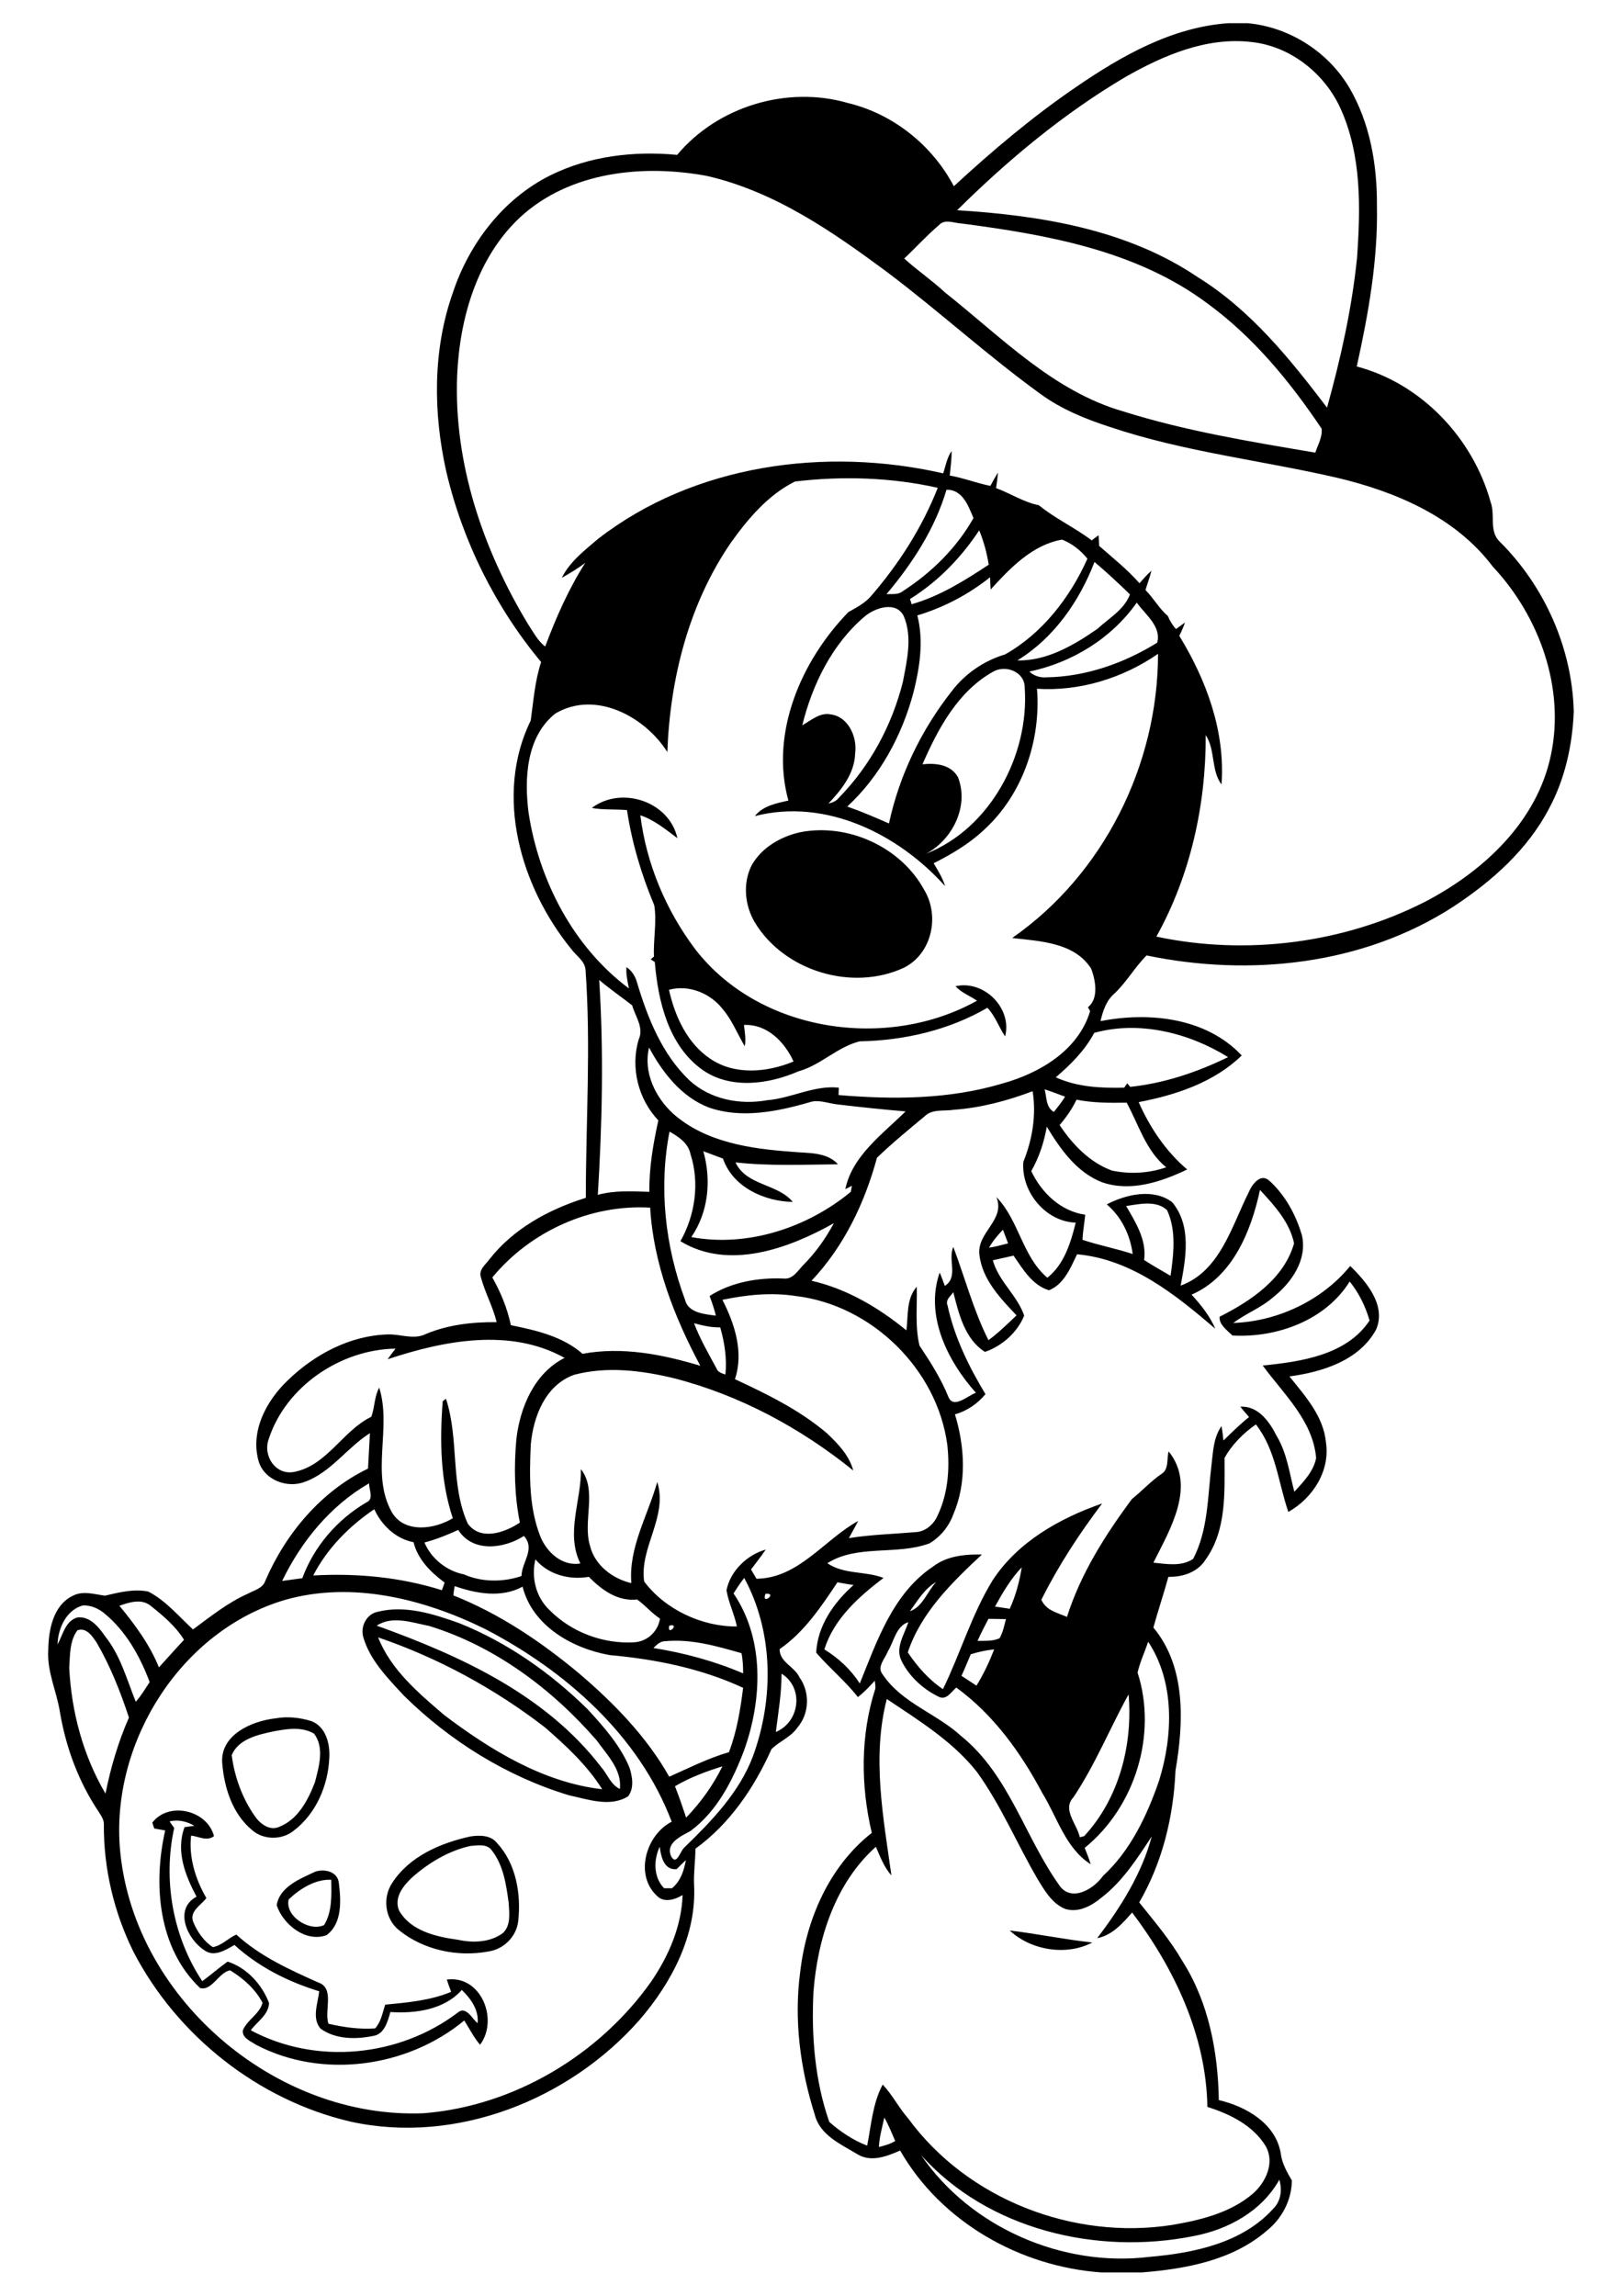 <?xml version="1.0" encoding="utf-8"?>
<!-- Generator: Adobe Illustrator 21.0.2, SVG Export Plug-In . SVG Version: 6.00 Build 0)  -->
<svg version="1.2" baseProfile="tiny" id="Layer_1" xmlns="http://www.w3.org/2000/svg" xmlns:xlink="http://www.w3.org/1999/xlink"
	 x="0px" y="0px" viewBox="0 0 595 842" overflow="scroll" xml:space="preserve">
<path d="M370.4,708c10.1,1.2,20.1,3.3,30.3,4.4C391.2,717.4,378.2,715.3,370.4,708 M105.9,696.6c-1.5,6.1,7.6,12,13,9.4
	c3-4.9,2.7-11.1,2.6-16.6C115.7,689.1,110,692.7,105.9,696.6 M115.7,686.4c3.4-1.1,8.2,0,8.6,4.2c0.8,6.4,1.3,14.8-4.5,19.1
	c-7.6,2.8-16-3.9-18.3-11C102.6,691.9,110.2,689,115.7,686.4 M172.5,677c-8,1.8-15.3,6.2-21.4,11.6c-3.2,3-6.7,7.4-4.7,12.1
	c4.3,7.5,13.6,9.6,21.6,10.7c5.5,1.2,11.7,1,16.4-2.4c3.1-2.8,2.4-7.4,2.2-11.1c-0.9-6.7-1.9-13.8-6.2-19.3
	C178.6,676.1,175.2,676.8,172.5,677 M172.6,673.5c3.4-0.5,7.4-0.5,9.7,2.4c7,7.5,8.9,18.7,7.8,28.6c-0.6,5.7-5.3,10.4-11,11.2
	c-11.2,2.1-23.6-0.5-32.6-7.7c-5.3-4.1-6.3-12-2.6-17.5C150.2,680.8,161.6,675.9,172.6,673.5 M62.2,668c0.4,0.6,1.3,1.8,1.7,2.4
	c-4.2,19.1-0.5,39.9,10.3,56.2c3.1-2.3,6.1-4.9,9.3-7.2c7.1,2.3,12.6,8.4,15.2,15.2c-0.2,4.4-4.4,6.8-6.7,10
	c23.9,12.8,54.3,9.8,75.8-6.4c3.1-2.8,5.3,2.1,7.4,3.8c0.5-4.9-2.5-9-5.8-12.2c-6.5,7.3-17,8.7-26.2,8.1c-1,3.5-2.2,8.3-6.5,8.8
	c-6.3,1.3-13.7,1.2-19.1-2.7c-3.3-3.8-1-9.3-0.5-13.7c-11.4-3.5-22.2-8.9-31.1-17c-3.3,1.9-7.5,4.6-11.1,1.9
	c-6.3-4.1-11.2-15.1-2.8-19.6c-4.1-7.7-7.7-16.7-4.4-25.5c0.9-0.1,2.7-0.4,3.6-0.5C68.6,668,65.3,667.2,62.2,668 M55.9,668.4
	c6.1-7.9,20.2-4.5,22.6,5c-2.6,2-5.6,0.1-8.4-0.2c-0.9,8,1.6,16,5.6,22.9c-1.9,2.6-6.4,4.9-4.8,8.8c1.5,3.6,3.9,7.1,7.2,9.2
	c3.3-0.6,5.6-3.3,8.6-4.6c8.6,7.9,19.4,12.8,29.9,17.5c6.4,2.1,2.2,10.3,3.9,15.2c5.6,1.3,11.3,2.1,17.1,1.7
	c2.2-2.4,2.7-5.7,3.7-8.7c8.2-0.8,16.5-1.5,24.2-4.7c-0.6-1.5-1.1-3-1.6-4.5c12.6-1.7,19.1,14.7,12.2,23.9c-2.3-2.7-3.9-5.9-5.8-8.9
	c-20.9,17.3-52.2,21.6-76.4,8.9c-1.9-1.3-5.2-2.5-4.8-5.3c1.5-3.8,6.2-6,7.2-10.1c-2.6-5-7.1-9-11.9-11.9c-4.1,0.7-6.7,7.7-11,6.5
	C58,714.5,56.1,691,60.6,671.3c-1.3-0.2-2.7-0.5-4-0.7C56.4,670.1,56,669,55.9,668.4 M100.2,635c-5.6,1.2-12.8,2.8-15.2,8.7
	c1,7.8,3.8,15.6,8.3,22.1c1.9,2.9,5.5,5.8,9.1,4.2c6.9-2.7,10.6-9.8,13.1-16.3c1.5-5.7,3.6-12.8-0.3-17.9
	C110.6,633.1,105,634.1,100.2,635 M101,630.2c4.4-0.8,9-0.3,13.2,1c5.3,2,6.9,8.3,6.6,13.4c-0.4,10.2-4.9,20.7-13.2,26.9
	c-4.3,3.4-11,3.3-15.1-0.3c-7.3-6-10.3-15.7-11-24.8C80.9,636.2,92.3,631.2,101,630.2 M138.7,600.5c4.7,11.9,14.9,20.5,24.4,28.6
	c17,12.8,36.2,24.6,57.8,27.1c-5.5-8.8-13.2-15.9-21-22.7C181.5,619.3,160.7,608,138.7,600.5 M138.2,596.2
	c30.6,11,61.9,25.3,82.2,51.7c2.4,2.7,3.6,6.6,7,8.2c0.8-7-4.7-12.5-8.5-17.8c-16.4-18.9-37.4-34.6-61.5-42
	C151.2,595.1,143.9,592.4,138.2,596.2 M138.6,591.1c10.1-2.5,20.4,0.8,29.9,4.2c17.7,7.1,33.6,18.3,47.1,31.6
	c5.9,6.4,11.9,13.2,15.3,21.3c1.1,3.4,1.8,7.6-0.5,10.6c-6.6,4.1-14.7,1.1-21.7-0.4c-22.8-6.9-43.7-19.9-60.6-36.6
	c-5.9-6.4-12.5-13-14.9-21.6C132.2,596.4,134.5,591.9,138.6,591.1 M293.6,305.2c17.6-3.4,37,5.5,45.5,21.3
	c5.7,9.6,2.7,23.3-7.5,28.4c-18.9,8.8-43.9,1.3-54.7-16.6c-3.7-6.2-4.5-14.3-1.2-20.9C279.4,310.8,286.4,306.8,293.6,305.2
	 M245.4,363c2.2,9.8,6.7,19.7,15.3,25.4c9,6,20.8,4.9,30.4,0.9c-3.3-7.2-9.7-13.8-18.2-13.4c0.3,2.6,0.8,5.2,0.3,7.8
	c-2.7-4.5-4.6-9.5-8-13.5C260.7,364.3,252.7,361,245.4,363 M217.1,296.3c10.9-8.2,28.4-2.4,31.4,11.1c-4.3-3.2-8.5-6.7-13.6-8.4
	c2.2,17.8,9.4,34.9,20.2,49.2c23.6,30.5,70.4,37.2,103.3,18.8c-2.6-1.8-5.7-2.9-7.9-5.3c10.4-2.4,20.9,8,18.2,18.4
	c-2.3-3.4-3.6-7.5-6.5-10.5c-14.1,8.2-30.5,12-46.8,12.3c-8.2,2-14.4,8.8-22.5,11c-11,4.8-25,6.7-35.3-0.6
	c-12.4-8.9-16.2-25.1-17.4-39.5c-0.5-0.3-1-0.6-1.5-1c0.3-0.2,0.9-0.7,1.2-1c-0.3-6.3,1.1-12.6,0.1-18.8c-4.7-11.2-8.2-22.9-10-34.9
	C225.7,296.7,221.3,297.1,217.1,296.3 M337.9,790.4c18.1,26.5,51.9,41.2,83.7,37.3c16.2-1.4,34-5,45.4-17.6c2.9-2.8,3.4-7,2.3-10.7
	c-6.5,11.6-18.8,18.3-31.6,20.7C402.4,827.1,362.5,817.8,337.9,790.4 M324.4,776.6c-0.8,3.6-1.8,7.1-2,10.8c2.1-0.5,4.2-1.1,6-2.2
	C327.1,782.3,326,779.4,324.4,776.6 M243.6,692.5c0.7,0,2.2,0,2.9,0c3.1-2.5,4.4-6.4,5.1-10.3c-1.1,1-2.3,2.2-3.4,3.3
	c-4.7,0.4-5.7-4.6-6.2-8.2C239.7,682.1,239.7,688.5,243.6,692.5 M247.6,655.1c1.5,3.8,2.8,7.6,4.1,11.5c5.4-5.6,9.9-11.9,13.3-18.8
	C258.9,649.7,253,651.9,247.6,655.1 M325.3,623.1c-5.5,21.4-1.3,43.3,1.7,64.7c-2.7-3-4.1-6.8-5.7-10.5
	c-14.9,13.3-21.4,33.7-22.9,53.2c-0.8,16.1,0.5,32.5,5.8,47.7c4.1,3.6,8.7,6.7,13.9,8.7c1.5-7.5,2-15.5,5.7-22.4
	c3.6,3.8,5.9,8.5,9.4,12.5c21.8,29.7,60.6,44.6,96.7,39c10.5-1.8,21.4-4.4,29.7-11.5c4.8-4.2,8.1-11.4,4.7-17.4
	c-4.6-7.6-13.1-11.8-21.4-14.4c-0.4-26.1-12.1-50.8-27.6-71.3c-3.5,4-7.4,8.4-12.8,9.4c8.5-11.2,16.3-23.5,20-37.3
	c-5.3,8-10.6,16.4-18.4,22.4c-3.6,3-8.4,5.7-13.3,4.2c-4.8-1.9-7.6-6.7-10.2-11c-7.6-13-13.4-27-22.2-39.2
	C349.6,638.7,337.1,631,325.3,623.1 M393.8,659.1c-4.3,4.6,1.3,9.8,2.3,14.7c0.4-0.1,1.2-0.3,1.6-0.4c12.8-13.8,17.9-33.5,16.3-52
	C407.2,633.7,401.8,647.1,393.8,659.1 M286.7,613.8c0,7.2-1.2,14.3-2.1,21.4C293.4,631.5,295,619,286.7,613.8 M356.1,606.7
	c-1.1,2.6-2.2,5.3-3.4,7.9c1.8,1.2,3.7,2.4,5.5,3.6c2.6-4.2,4.7-8.7,6.5-13.3C361.8,605.2,358.9,605.8,356.1,606.7 M244,601.9
	c-1.8,0-3.1,1.3-4.3,2.5c11.3,1.8,22.4,4.8,32.9,9.3c0-2.5-0.1-5-0.6-7.4C262.9,603.7,253.6,601,244,601.9 M28.4,597.9
	c-2.9,3.9-2.7,9.1-3,13.8c0.8,16.1,5.1,32.2,13.3,46.1c1.9-9.6,4.7-19,8.6-27.9c-3.1-9.4-6.8-18.8-11.8-27.4
	C34,600.2,31.7,596.7,28.4,597.9 M245.5,596.2C244.6,600.4,249.7,595.1,245.5,596.2 M325.7,605.6c-1,2.7-4.2,5.7-1.9,8.5
	c7,10.5,19.8,14.3,28.8,22.6c17.7,14.3,23.4,37.4,36.4,55.3c4.5,5.5,12.4,0.6,15.6-4c10.1-9.3,16.2-22.2,20.6-35
	c5.1-16.5,5.8-36-4-50.9c-1.3,3.8-3,7.4-3.9,11.3c7.3,22.7-0.9,49.3-19.4,64.3c0.8,2,1.6,4,2.2,6c-9.2-5.8-12.3-17.3-17.8-26.2
	c-7.8-14.7-17.9-28.7-31.5-38.6c-1.9,1.6-3.7,4.9-6.6,3.3c-5.7-2.8-10.7-7.4-13.5-13.1c-2.4-4.8,1.1-9.7,2.5-14.2
	C328.6,596.5,328,601.9,325.7,605.6 M358.6,601.8c2.7-0.1,5.6,0.2,8.1-1c1.2-2.2,1.7-4.6,2.3-7c-2.1,0-4.3-0.1-6.4-0.1
	C361.2,596.4,359.8,599,358.6,601.8 M21.1,603.1c2-3.6,2.8-8.5,7.2-9.9c4.7-0.6,8,3.6,10.4,7.1c5.5,6.9,7.8,15.6,11.1,23.8
	c2-2.2,3.5-4.8,5.1-7.2c-3.5-9.4-8.7-18.7-16.5-25.1c-2.2-1.9-5.2-3.2-8.1-3C24.2,590.6,21.3,597.2,21.1,603.1 M43.8,588.9
	c5.7,6.9,11.1,14.2,14.5,22.6c3.1-3.4,6.1-6.8,9.2-10.1c-3-4.9-7.5-8.7-12-12.3C52.1,586.1,47.5,587.6,43.8,588.9 M280.8,584.5
	C279.1,589,285.5,584.1,280.8,584.5 M104.4,586.8c-37.7,11.2-63.1,51.2-60.5,89.9c3.9,55.2,56.9,100.8,111.8,98.3
	c33-2.7,64.2-21.4,83.2-48.3c6.4-9.4,11.1-20.2,11.5-31.7c-2.8,1.7-6.9,3-9.5,0.2c-8.2-7.7-3.9-22.3,5.5-27.1
	c-12-31.6-38.9-55.3-68.3-70.6C155.6,586.4,129.1,579.7,104.4,586.8 M166.8,581.7c-0.2,1.1-0.4,2.2-0.5,3.4
	c16.9,6.7,32.2,17,46.1,28.6c12.8,10.9,24.8,23.2,33.1,37.9c7.2-3.2,14.3-6.8,21.9-9c2.9-7.6,4.2-15.6,5.2-23.6
	c-15.3-7.1-32.1-10.5-48.9-12c-13.7-2.4-28.4-10.7-32-25.1C184,586.1,174.8,584.5,166.8,581.7 M333.8,590.9
	c4.6-1.5,6.4-7.3,9.6-10.7C339.2,582.6,336.6,587,333.8,590.9 M269.1,584.4c11.4,16.8,10.5,38.9,3.9,57.4
	c-4.2,11.2-10,22.5-19.7,29.7c-3.4,1.9-9.3,4.4-7.1,9.3c2,3.6,3.3-1.9,4.8-3.2c10-9.7,20.2-20.2,25.2-33.5c7.7-21,7.6-45.5-3.2-65.4
	C271.6,580.5,270.3,582.4,269.1,584.4 M365,589.2c1.8,0.3,3.6,0.5,5.4,0.8c2.2-4.8,3.6-10,4.4-15.2C370.8,579,367.8,584.1,365,589.2
	 M196.4,571.9c-1.6,6.6,0.2,13.9,5.2,18.6c8,8.1,19.7,12.5,31.1,11.8c4.8-0.3,8.7-4,9.4-8.7c-3.1-2-5.4-4.9-8.4-7
	c-7.1,0.8-13-3.5-17.7-8.3C208.9,579.5,201.3,577.6,196.4,571.9 M155.7,565.7c2.5,6,8.3,10.5,14.5,11.7c6.5,2.9,14.4,2.9,21.1,0.6
	c0.1-5.2,5.2-9.8,0.9-14.7c-7.3,4.7-18.8,6.2-24.1-2.2C164.1,562.9,160,564.6,155.7,565.7 M114.9,577.8c15.9-0.9,32,0.6,47.2,5.4
	c0.3-0.9,0.7-1.8,1-2.8c-5.1-3.8-9.8-8.4-11.4-14.8c-6.6-1.3-11.7-6.2-14.4-12.1C128.1,559.7,120,567.9,114.9,577.8 M103.5,579.8
	c2.5-0.3,4.9-0.7,7.4-1c4.3-11.7,12.8-21.5,23.5-27.8c2.9-1.2,0.9-4.7,1-7C121.3,552.1,110.5,565.3,103.5,579.8 M142.2,498.5
	c0.9-1.3,1.9-2.6,2.9-3.9c-20.1,0.3-40.2,13.8-46.5,33.1c-2.3,6.2,2.5,13.5,9.4,12.1c12-2.4,17.7-15.1,28.2-20.2
	c1.3-3.5,1.1-7.4,2.9-10.7c4.7,14.8-3.3,31.7,4.7,45.8c4.6,7.7,15.6,6.2,22.3,2.1c-4.6-13.8-4.8-28.6-3.7-42.9
	c0.3-0.2,0.9-0.7,1.2-0.9c4.9,14.9,1.5,31.4,8,45.8c4.7,6.4,13.6,3.3,19.1-0.4c-2-10-2.2-20.3-1.3-30.4c1.3-11.8,6.6-24.4,17.7-30
	C187.2,486.9,162.9,491.6,142.2,498.5 M254.6,485.3c2.2,5.8,5.3,11.1,8.2,16.5c0.5,1.4,2,1.9,3.3,2.3c0.6-5.9-0.3-11.7-1.9-17.3
	C260.9,486.9,257.7,486.1,254.6,485.3 M265,476.7c4.5,8.8,7.9,19.2,4.6,29.1c11.8,5.5,23.7,11.3,33.7,19.8c4.1,3.9,8.2,8.1,9.7,13.7
	c-19.3-15.6-41.6-27.6-65.6-33.8c-12-2.9-24.7-4.5-36.8-1.3c-10.6,3.8-15,15.4-15.9,25.7c-0.5,11.3-0.7,23.1,3.6,33.8
	c2.4,5.7,8,10.8,14.6,9.7c-5.5-11.1,0.4-23.1,0.2-34.6c6.1,7.8,0.6,19,3.3,28c1.7,7.2,8.3,12.2,15.2,13.8c-1.1-13,6.1-24.9,9.5-37.1
	c4,12.8-6.6,24-4.8,36.5c7.7,10.3,21.2,16.6,34,16.5c-0.9-4.6-3.1-8.8-3.8-13.3c1.4-7.1,7.6-13,14.4-14.9c-1.7,2.5-3.6,4.9-5.4,7.3
	c0.7,1.1,1.3,2.3,2,3.4c15.5-0.2,24.8-14.3,37.3-21.2c-1.1,2.2-2.3,4.2-3.4,6.3c8.1-1.3,16.2-1.5,24.4-2.2c3.2-0.1,6.1-2.3,7.6-5
	c4.3-8.3,5.1-17.9,4.1-27c-3.7-27.8-27.8-51.3-55.6-54.6C282.7,473.9,273.7,474.9,265,476.7 M362.8,457.6c2.4-0.4,4.7-1,7-1.6
	c-0.6-1.7-1.3-3.3-1.9-5C366,453,364.2,455.1,362.8,457.6 M180.6,468.5c3.1,5.5,5.5,11.3,6.8,17.5c9.3,1.9,19,4.1,26.3,10.5
	c14.5-2.7,29.3,0.2,43.2,4.4c-9.6-18-17.2-37.5-18.4-58C216.6,441.6,194.5,451.6,180.6,468.5 M413.1,442.3c3.5,6,7.6,12.5,6.6,19.8
	c3.2,2.1,6.5,3.9,9.7,5.8c1.1-7.9,2.2-16.6-1.3-24.1C424.1,440.1,417.9,441.6,413.1,442.3 M462.2,436.4c-3.2,15-10,31.9-25.1,38.4
	c3.4,3.7,6.7,7.8,8.7,12.5c-14.6-12.5-30.7-25.5-50.7-27.3c-2.4,5-4.8,11-10.3,13.2c-6.1-1.8-9.6-7.8-13-12.7
	c-2.5,0.6-5.1,1.1-7.6,1.7c2.1,7.7,9,12.9,11.5,20.3c-2.5,6.2-8.2,11.2-14.4,13.3c-7.4-4.7-9.6-14-11.6-21.9c-1,1.5-3,2.8-2.1,4.9
	c2.5,11.6,7.8,22.4,13.9,32.5c-2.9,3.5-6.8,6.2-11.2,7.4c3.6,11.8,4.4,25.1-0.6,36.7c-1.6,4.4-4.7,8.2-8.7,10.6
	c-12,4.5-26.5,0.3-37.5,7.3c6.1,4.2,13.9,2.8,20.6,5.4c-9.1,6.9-18.2,15-21.7,26.2c5.2,3.2,9.7,7.4,13,12.5
	c6.3-15.6,12.2-33.1,26.9-42.9c5.1-3.9,11.7-4.5,17.9-4.4c-11,10.3-22.3,21.2-27.2,35.9c3.5,5.2,7.7,10,12.9,13.5
	c6.4-13.1,10.5-27.3,18.2-39.9c9.2-14.1,24.6-22.8,40.2-28.2c-8.4,11.1-16.1,22.9-22.3,35.3c1.8,4,5.8,4.7,9.4,6.3
	c5-15.8,14-30,23.8-43.2c3.7-3,6.9-6.5,10.8-9.2c2.9-1.7,1.9-5.5,2.7-8.3c10.2,12.7,0.5,28.6-5.6,40.8c4.8,0.5,10.4,1.5,14.6-1.4
	c5.5-10.6,5.3-22.8,6.7-34.3c0.6-4.9,0.7-10.2,3.7-14.4c0.3,1.8,0.5,3.5,0.7,5.3c3.1-3,6.1-6,9.4-8.6c-1.1-1.3-2.2-2.5-3.2-3.8
	c6.5-0.4,10.7,5.5,13.3,10.7c3.8,6.3,4.7,13.6,6.5,20.5c3.3-3.6,7.1-7.5,8-12.4c-1.2-13.7-11.9-23.4-19.6-33.9
	c14-1.4,30.8-3.8,39.2-16.5c-1.5-5.2-3.9-10.1-7.3-14.3c-8.9,14.3-26.8,20.7-43,19.8c-1.9-1.9-5-4-4.7-6.9
	c11.5-5.8,23.6-13.9,27.3-26.9C473.1,448.2,467.4,442,462.2,436.4 M245.6,415c-4,20.6-1.6,42.1,5.7,61.7c1.1,4.8,7.3,5.3,11.3,5.8
	c-0.6-2.5-1.4-4.8-2.3-7.2c8-5.1,17.8-6.8,27.2-6.4c3.4,0.4,5.3-3.1,7.3-5.1c4.5-4.5,8.1-9.7,11.1-15.2
	c-16.6,9.3-38.6,17.4-56.3,6.6c5.4-9.5,7.1-21.4,3.7-31.9C252.5,419.2,248.9,416.9,245.6,415 M388.7,412.6
	c4.7,7.1,11,13.7,19.2,16.7c6.6,1.4,13.6,1,19.9-1.2c-7.4-6-10.1-15.6-14.5-23.7c-6.2,0.1-12.4,0.1-18.4-1.1
	C393.3,406.7,391.1,409.8,388.7,412.6 M349.9,407c-3.5,0.6-7.8-0.4-10.6,2.3c-6,5-12,9.9-17.6,15.3c-4.5,16.6-12.1,32.5-24,45.1
	c13,3,24.5,9.8,34.8,18.2c0.7-5.4-0.1-11.6,3.8-16c0.2,7.2-0.7,14.5,1,21.6c4,6,7.9,12.1,10.6,18.8c1.9,4.6,7.1-0.5,10.1-1.5
	c-10.4-11.6-18.8-28.4-13.3-44.1c0.7,1.6,1.3,3.3,1.9,4.9c5.1-3.3,1-9.6,3.1-14.3c4.3,11.4,7.4,23.3,12.9,34.2
	c3.7-2.7,6.9-5.9,10.3-9.1c-5.9-6.2-12.5-13.1-13.6-22c-1.2-8.4,9.7-12.9,6.2-21.4c8.3,8.5,9.5,21.8,18.7,29.6
	c6.2-4.9,8.6-12.9,10.4-20.2c-11.2-0.4-20.1-11.5-19.2-22.3c3.3-8.2,4.8-17.1,3.4-25.9C369.5,403.7,359.8,406.3,349.9,407
	 M383.2,399.5c0.8,2.9,0.4,6.6,3.4,8.3c1.4-1.8,2.9-3.6,4.1-5.6C388.2,401.3,385.7,400.3,383.2,399.5 M238.1,384.2
	c-2.2,9,2.3,18.3,8.9,24.3c11.8,10.4,28.2,12.8,43.4,13.9c5.7,0.6,12.8-0.1,17,4.6c-12.5,0.1-25.1,0.7-37.6-0.7
	c4,8.6,15.6,7.8,21,14.5c-10.4-0.2-22-5.4-25.6-15.9c-2.4-0.9-4.8-1.8-7.2-2.7c3,10.6,1.9,22.3-4.4,31.5
	c20.6,3.8,42.5-3.4,58.5-16.6c0.1-0.6,0.3-1.7,0.4-2.2c-0.6,0.3-1.8,0.9-2.4,1.2c2.5-12.2,13.7-20.2,22.1-28.5
	c-8.4-0.7-16.9-1.6-25.3-2.6c-3.3-0.4-6.8-1.9-10.1-0.7c-11.8,3.4-24.8,6-36.7,1.9C250.1,402.4,243.1,393.5,238.1,384.2
	 M401.4,378.8c-3.4,6.4-8.6,11.6-14.1,16.3c7.9,3.6,16.6,4,25.1,3.8c0.3-0.4,0.8-1.2,1.1-1.6c0.3,0.3,0.8,1,1.1,1.3
	c12.5-1.3,24.6-5.4,35.9-10.9C436.2,378.8,417.9,374.2,401.4,378.8 M219.8,359.4c1.7,26.3,1.1,52.6-0.5,78.8
	c6.2-1.7,12.5-1.3,18.9-1.1c-0.1-8.8,1.4-17.6,3.3-26.2c-7.4-7.8-10.3-19.4-7.2-29.7c2-4.3-1.3-8.5-2.4-12.5
	C227.9,365.6,223.7,362.7,219.8,359.4 M364.2,246.4c-12.8,7.2-20.1,20.8-25.8,33.9c4.8-0.5,10.3,0,13,4.7c4.2,10.6-2,23-11.7,28.1
	c23.5-9.2,37.9-36.1,36.2-60.8C376,246.4,368.9,243.6,364.2,246.4 M317.3,226c-12,10.1-19.3,25-23,40c3.2-1.8,6.5-4.8,10.4-4
	c6.5,0.8,9.8,8.3,9,14.2c-0.2,7.5-5,13.4-9.8,18.5c1.4-0.3,2.9-0.9,3.8-2.1c11.5-11.7,19.5-26.6,23.5-42.5
	c1.5-7.9,3.6-16.5,0.3-24.2C328.7,220.4,321.2,222.8,317.3,226 M377.6,246.3c1.7,1.6,4,2.3,6.3,2.1c14.4-0.2,28.5-5.2,40.6-12.7
	c1.6-6-4.4-10.3-7.5-14.7C407.8,234.1,393.3,243,377.6,246.3 M373.2,242.2c10.7,0.3,20.8-5.6,29.4-11.6c4.2-3.9,9.8-7,11.9-12.6
	c-4.2-4.1-8.5-8.1-13-11.9C395.9,220.6,386.6,234,373.2,242.2 M363.4,216.2c-0.1-1.5-0.2-3-0.2-4.5c-7.9,6.3-17,11.1-26.7,14
	c2.4,9.3,0.9,19-1.4,28.2c-4.2,15.8-12.3,30.8-24.3,41.9c5.2,1.8,10.3,4,15.3,6.2c3.8-17.7,11.9-34.4,23.1-48.6
	c4.9-6.4,11.8-11.1,19.5-13.4c13.7-7.7,23.9-21,30.2-35.1c-2.4-3-5.7-5.6-9.3-7C378.7,199.8,370.6,208.3,363.4,216.2 M333.8,219.7
	c0.2,0.5,0.5,1.4,0.6,1.9c10.3-2.9,19.5-8.7,28.3-14.5c-0.7-4.3-1.8-8.5-3.5-12.6C352.6,204.5,344.1,213.3,333.8,219.7 M347.2,179.6
	c-4.2,14.3-12.5,27-22,38.3c2-0.1,4.3,0.3,6-1.1c10.5-6.8,19.7-15.8,25.9-26.8C355.2,185.5,353.1,179.5,347.2,179.6 M291.6,176.6
	c-9.8,4.9-17.1,13.5-23.4,22.3c-15.5,22.5-22.4,49.9-23.4,76.9c-8.3-13.1-26.5-22.8-41.1-14.1c-10.7,8.5-11.4,23.9-9.8,36.4
	c3.8,24.8,16.4,49.2,36.8,64.4c-0.5-2.6-1.1-5.2-0.9-7.8c2,1.3,3.3,3.4,3.9,5.7c3.9,13,9.2,26.3,19.2,35.8c7.6,7,18.5,9.1,28.5,7.3
	c8.9-0.7,17.3-5.6,26.3-4.6c0,0.7-0.1,2-0.1,2.7c20,1.7,40.6,1.6,60-4.2c13.8-3.8,28-12.2,32.3-26.6c-0.2-0.3-0.6-1-0.8-1.4
	c4-3.2,2.8-9.8,1.2-14.1c-6.1-9.7-18.8-10.1-29-11.3c33.5-23.3,53.5-63.5,53.5-104.2c-12.9,8.9-28.7,13.8-44.4,12.8
	c1.5,19-5.3,38.9-19.5,51.8c-5.4,5.1-11.9,8.9-18.4,12.2c1.6,2.7,3.3,5.4,4.2,8.4c-17.1-19.1-43.8-32.4-69.8-25.7
	c3-3.8,7.9-4.7,12.3-5.7c-6.8-24.8,4.7-51.3,22-69.1c3-1.7,6.3-3.4,8.5-6.1c10.1-11.7,18.6-25,24.3-39.5
	C327,175.1,309.1,174.5,291.6,176.6 M344.4,82.6c-4.5,3.8-8.4,8.2-12.7,12.2c4.8,4.4,10.2,8,15,12.5c20.5,16.2,39.6,36.2,65.4,43.6
	c22.9,7.2,46.7,11.1,70.4,15.1c0.9-2.8,2.7-5.8,2.3-8.8c-11.6-17.3-25.1-33.7-42-46c-25.9-19.3-58.6-25.1-89.8-29.2
	C350.1,81.9,346.6,80.1,344.4,82.6 M191,79.5c-15.9,14.7-22.4,37.1-23.3,58.2c-1.3,32.2,9.5,63.9,26,91.2c1.9,2.8,3.5,6.1,6.3,8.2
	c4-10.7,8.6-21.1,14.7-30.7c-2.7,2.1-5.6,3.8-8.6,5.5c2.9-5.9,8.3-10,13.2-14.2c35.4-27.5,83.7-33.9,126.7-24.1
	c0.9-2.8,1.4-5.8,3.1-8.2c0,3-0.4,6-0.7,9c5.1,0.9,9.9,2.8,14.9,3.8c0.9-1.7,1.8-3.3,2.8-4.9c-0.2,1.9-0.4,3.8-0.7,5.7
	c5.3,2,10.2,5.2,15.7,6.3c6,4.9,13.2,8.2,19.4,12.9c0.8-0.7,1.7-1.3,2.5-1.9c0.1,1.3,0.1,2.6,0.2,3.9c5,4.4,10.3,8.6,14.8,13.7
	c1.4-1.6,2.8-3.2,4.4-4.6c-0.6,2.4-1.5,4.7-2.2,7.1c3,3,5,6.8,8.2,9.5c0.7,1.7,1.7,3.4,3,4.8c1.1-0.8,2.2-1.6,3.3-2.4
	c-0.6,1.7-1.3,3.3-2.1,4.9c10,16.3,16.9,35.1,15.5,54.5c-3.9-5.1-2.2-12.7-5.8-18.1c0.1,25.6-5.6,51.4-18.1,73.9
	c32.9,7,68.6,2.5,98.6-12.8c21.3-11.1,41-29.3,46.1-53.7c5.3-24.7-4.3-51.1-21.3-69.2c-13.7-18.2-35.6-27.5-57.2-32.6
	c-27.7-6.4-56.2-9.5-83.2-18.6c-9-2.9-17.8-6.5-25.5-12.1c-19.2-13.9-36.7-29.9-55.6-44.2c-20.3-15.1-41.8-30.1-66.9-35.8
	C235.9,60.2,209.2,62.9,191,79.5 M412.9,28.2c-22.7,13.4-43.1,30.4-61.8,48.9c30.6,1.9,62.3,7,88.2,24.5c19.4,12,33.9,30,47.5,47.9
	c5-18,9.1-36.3,11-54.9c1.3-18.3,1.7-37.6-6-54.7C486,27,473.4,16.9,459,15.4C442.6,13.5,426.8,20.3,412.9,28.2 M450.7,8.5h6.9
	C473,9.9,487.2,19,495,32.2c7.6,13,10.2,28.3,10.1,43.2c0.4,19.9-3.1,39.6-7.4,59c23.8,6.3,42.6,26.3,49.1,49.7
	c1.8,4.8-0.7,10.8,3.4,14.6c16.4,16.3,26.5,39,27.1,62.1v0.3c-0.5,12.2-3.2,24.5-9,35.3c-7.9,15.2-21.1,26.9-35.3,36.2
	c-33,21.3-74.5,25.7-112.4,17.8c-4.3,4.3-7.3,9.7-11.7,13.9c-3.1,2.6-4.3,6.4-5.2,10.2c17.8-3.5,38.8-1.3,51.8,12.6
	c-10.2,9.9-24.2,14.5-37.8,17.1c4.1,9.3,10,18.1,17.8,24.7c-9.6,4.6-20.8,8.3-31.2,4.7C395,430,389,421.5,384,413.2
	c-1,5.7-2.8,11.2-5.7,16.3c3.8,8,10.8,14.7,19.8,16c-0.3,3.1-0.9,6.1-1,9.2c6,2,12.3,3.2,18.4,5.2c-0.9-7-4.1-13.6-9.5-18.2
	c7.1-3.7,17.1-6,24-0.8c7.2,8.7,5,20.5,3.1,30.6c14.5-5.3,18.7-21.8,25-34.3c1.1-2.7,4.2-7,7.4-4.3c5.9,5.3,9.9,12.6,12.1,20.2
	c2,8.9-3.8,17.3-10.5,22.6c-4.4,3.9-10.1,6-14.7,9.5c16.3-0.6,32.5-8.2,42.9-20.9c6,5.8,13.3,14.5,9.5,23.3
	c-6.2,11.4-19.8,15.6-31.8,17.2c5.8,7.2,12.5,14.6,13.4,24.2c1.6,10.5-4.9,20.5-13.8,25.5c-3.7-10.8-4.6-22.8-11.9-32.1
	c-4.6,3.2-8.8,7.4-11.5,12.3c0,12.6,0.8,26.4-6.9,37.2c-2.9,4.7-8.4,6.5-13.7,6.4c-1.7,6.2-3.8,12.4-5.5,18.6
	c12.1,14.5,11.1,35,8.1,52.5c-0.7,16.8-4.8,33.7-13.3,48.3c5.6,7,11.4,13.8,15.9,21.6c9.6,15.1,13,33.2,13.3,50.9
	c9.9,2.3,20.8,8.5,22.7,19.4c0.4,3.7,2.3,7,4.1,10.1c-0.1,7.2-3.6,13.9-9.2,18.4c-12.6,10.9-29.7,14-45.8,15.3H404
	c-29.8-2.1-58.8-18.5-73.8-44.7c-4.8,2.1-10.6,4.4-15.6,1.4c-6.1-3.7-13.8-7-15.7-14.5c-5.3-16.7-7.7-34.6-5.4-52.1
	c2.2-19.4,10.6-39,26.3-51.3c-4.1-17.3-4.2-35.9,1.3-52.9c0.1-1-0.1-1.9-0.2-2.9c-1.9,2.1-3.9,4.2-6.2,6
	c-4.6-5.9-10.5-10.7-15.3-16.3c0.5-9.9,6.5-18.4,13.7-24.8c-2-0.3-3.9-0.6-5.9-1c-6,9-12.2,18.3-21.2,24.5
	c-0.1,4.8,5.5,6.4,7.3,10.4c3.9,5.5,3.6,13.3-0.8,18.4c-2.4,3.5-6.6,5-9.5,7.9c-6.3,14.1-15.3,27.4-27.9,36.5
	c0,4.4-0.7,8.8-0.5,13.2c1,18.5-8.2,35.9-20,49.6c-25.8,29.3-67.3,45.8-106,37.3c-33.9-7.9-63.7-31.5-79.7-62.4
	c-7.1-14.4-10.9-30.4-10.8-46.5c0.1-1.9-1.1-3.4-2-4.9c-7.3-10.9-11.9-23.4-14.1-36.3c-1.2-7.7-4.8-14.9-4.3-22.8
	c0.1-7.3,1.7-16.5,9.1-20c3.7-1.9,7.8-0.5,11.7,0c5.2-1.2,10.6-2.6,15.9-1.5c6.4,3.3,11.1,9,16.4,13.9c6.5-4.8,12.8-9.9,20.3-13.2
	c2.2-1.2,5.3-1.9,6.2-4.6c7.5-17.4,20.5-32.9,37.7-41.2c0.2-4.3,0.5-8.7,0.7-13c-8.5,5.4-14.4,14.5-24,17.9
	c-6.4,2.4-14.7-0.7-16.8-7.5c-3.2-11.1,2.8-22.3,10.7-29.8c9.8-9.5,22.8-16.4,36.6-16.8c4.7-0.2,9.6,2.1,14.1-0.2
	c8.2-3.4,17.1-4.4,25.9-4.3c-1.4-5.7-4.3-10.9-5.8-16.5c-0.9-2.7,1.7-4.6,3.1-6.5c8.8-11.3,21.9-18.4,35.4-22.6
	c0-27.8,1.9-55.7-0.1-83.5c-0.2-3.4-3.4-5.2-5.2-7.7c-18.6-22.8-28.4-56.3-14.9-83.9c1-7.2,1.5-14.4,3.8-21.4
	c-16.8-20.2-28.8-44.3-34.8-69.9c-4.8-21.5-5-44.5,2.4-65.5c6-18.1,18.5-34.5,35.8-43.1c14.3-7.1,30.7-9,46.5-7.5
	c14.9-17.8,40.4-25.5,62.7-19c16.6,4,30.9,15.5,38.8,30.5c14.2-13.1,29-25.6,45-36.5C411.4,20.5,430,9.9,450.7,8.5"/>
</svg>
